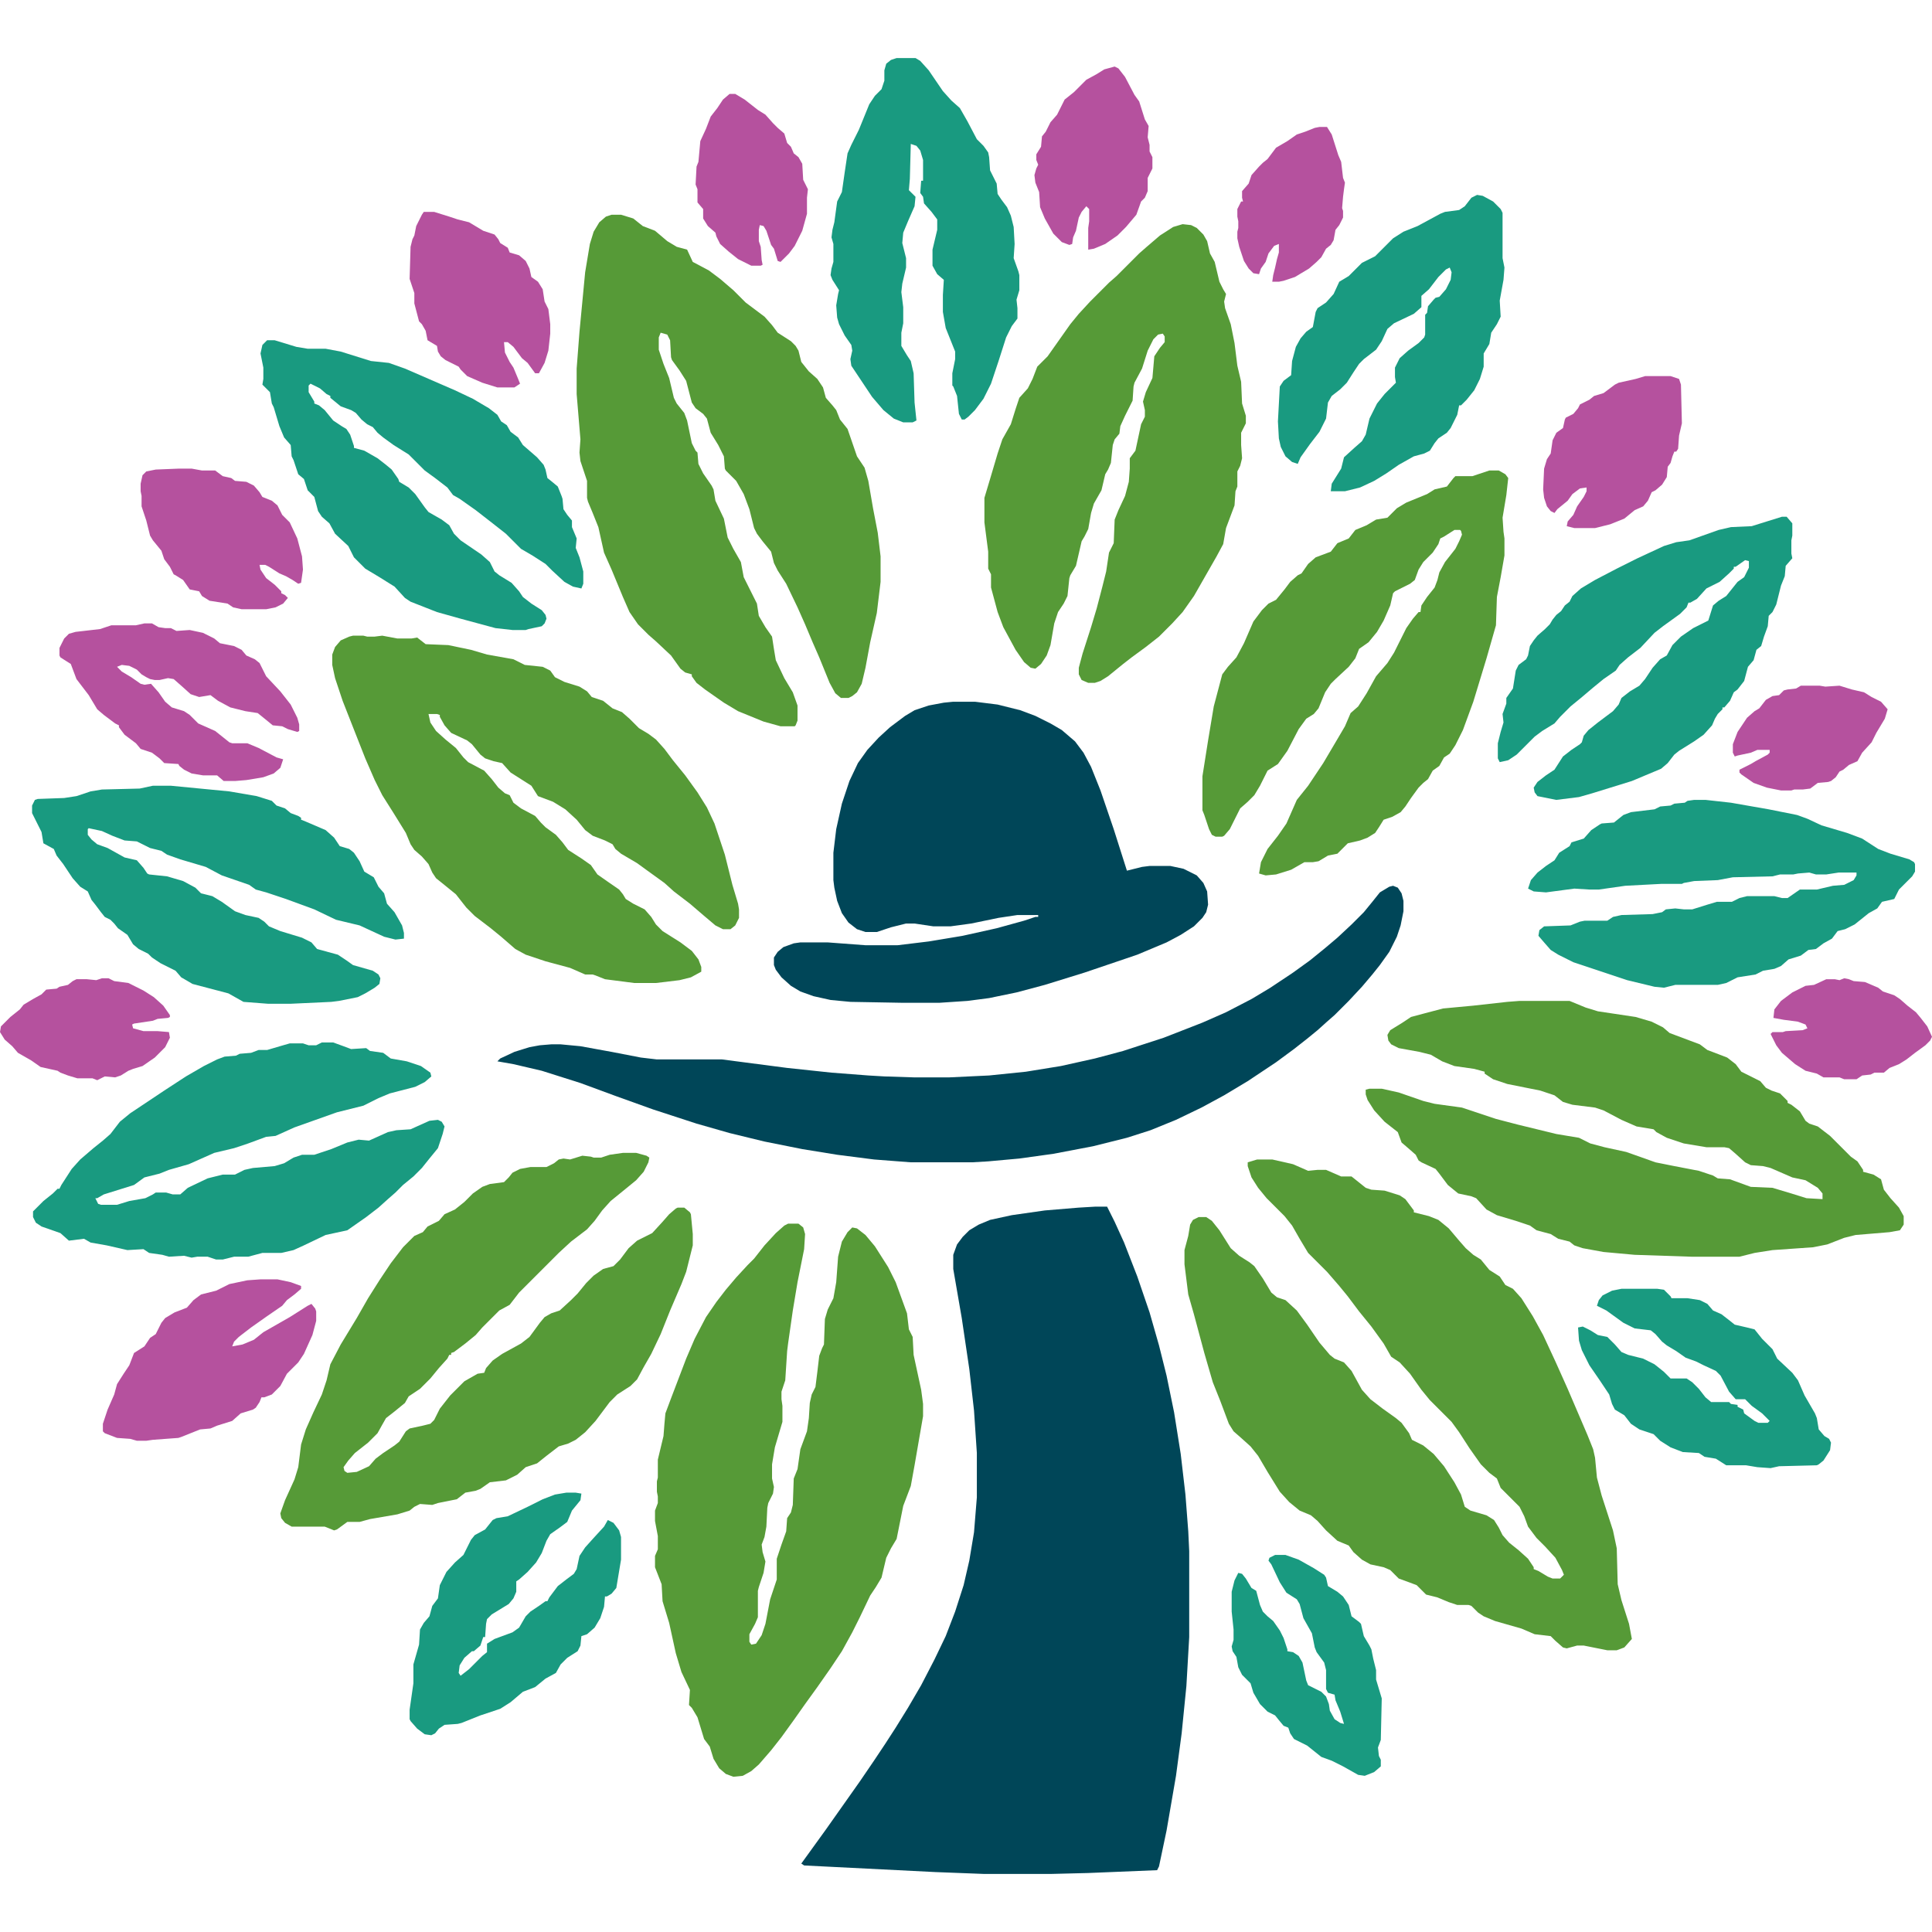 <?xml version="1.0" encoding="UTF-8"?> <svg xmlns="http://www.w3.org/2000/svg" preserveAspectRatio="xMidYMid meet" data-bbox="1 1 2047 1924" height="1280" width="1280" viewBox="1 1 2047 1924" data-type="color" role="presentation" aria-hidden="true" aria-label=""><g><path fill="#004658" d="M1161 1218h13l8 16 10 22 14 36 13 38 10 35 8 32 8 39 7 44 5 43 3 39 1 21v91l-3 52-5 50-6 45-10 58-8 38-2 4-73 3-40 1h-70l-52-2-139-7-3-2 26-36 36-51 15-22 12-18 11-17 13-21 14-24 14-27 12-25 10-26 9-28 6-26 5-30 3-37v-47l-3-45-5-44-8-54-9-52v-15l4-11 6-8 7-7 10-6 12-5 23-5 35-5 36-3z" data-color="1"></path><path fill="#569A37" d="M1333 1168h16l22 5 16 7 10-1h9l16 7h11l15 12 6 2 14 1 16 5 6 4 9 12v2l16 4 10 4 11 9 11 13 7 8 8 7 8 5 9 11 11 7 6 9 8 4 9 10 12 19 11 20 13 28 13 29 21 49 6 15 2 9 2 21 5 19 12 37 4 19 1 38 4 17 8 25 3 16-8 9-8 3h-10l-25-5h-7l-11 3-4-1-8-7-5-5-17-2-14-6-28-8-12-5-6-4-7-7-3-1h-12l-9-3-12-5-12-3-10-10-8-3-11-4-9-9-7-3-14-3-9-5-9-8-5-7-12-5-12-11-9-10-7-6-12-5-11-9-10-11-13-21-10-17-8-10-10-9-8-7-5-8-9-24-8-20-9-31-11-41-6-21-4-32v-15l4-15 2-12 3-5 6-3h8l6 4 8 10 12 19 9 8 11 7 5 4 9 13 9 15 6 5 9 3 12 11 11 15 13 19 11 13 5 4 10 4 8 9 11 20 9 10 13 10 14 10 6 5 8 11 3 7 12 6 11 9 11 13 11 17 7 13 4 13 6 4 17 5 8 5 5 8 4 8 7 8 10 8 10 9 6 9v2l5 2 10 6 5 2h8l4-4-2-5-7-13-11-12-9-9-9-12-4-11-5-10-20-20-4-10-8-6-9-9-12-17-11-17-8-11-23-23-9-11-12-17-11-12-9-6-8-14-13-18-13-16-12-16-9-11-13-15-20-20-9-15-8-14-8-10-19-19-9-11-7-11-4-12v-4z" data-color="2"></path><path fill="#569A37" d="M649 167h10l13 4 10 8 13 5 13 11 10 6 11 3 6 13 17 9 12 9 14 12 13 13 20 15 8 9 6 8 14 9 5 5 3 5 3 12 8 10 9 8 6 9 3 11 7 8 4 5 4 10 8 10 10 29 8 12 4 14 5 29 5 26 3 25v27l-4 33-7 31-5 27-4 17-5 9-5 4-4 2h-8l-6-5-6-11-11-27-7-16-8-19-8-18-12-25-9-14-4-8-3-12-9-11-6-8-3-6-5-20-6-16-8-14-11-11-1-2-1-13-6-12-8-13-4-15-4-5-8-6-4-6-6-23-7-11-8-11-1-3-1-18-3-6-7-2-2 5v13l5 15 6 15 5 21 3 6 8 10 3 8 5 24 4 8 2 2 1 12 5 10 9 13 2 4 2 12 9 19 4 20 6 12 8 14 3 16 14 28 2 13 7 12 7 10 2 13 2 12 9 19 9 15 5 14v16l-2 5-1 1h-15l-18-5-27-11-15-9-20-14-9-7-5-7v-2l-7-2-5-4-10-14-16-15-8-7-11-11-9-13-7-16-12-29-8-18-6-27-6-15-5-12-1-4v-18l-7-21-1-9 1-14-4-48v-27l3-39 6-63 5-30 4-13 6-10 7-6z" data-color="2"></path><path fill="#569A37" d="M836 1236h11l5 4 2 7-1 16-7 35-5 30-5 35-1 8-2 31-4 12v8l1 7v17l-8 27-3 18v15l2 9-1 7-5 10-1 5-1 20-2 11-3 8 1 8 3 10-2 12-5 15-1 4v28l-3 7-6 11v8l2 3 5-1 6-9 4-12 5-26 7-21v-22l5-15 5-14 1-14 4-6 2-8 1-28 4-10 3-21 7-19 2-14 1-16 2-9 4-8 2-16 2-17 3-8 2-4 1-27 3-10 6-12 3-17 2-27 4-16 6-10 5-5 5 1 9 7 10 12 14 22 8 16 12 33 2 17 4 8 1 19 8 37 2 15v13l-9 52-4 22-8 21-7 35-6 10-5 10-5 21-6 10-6 9-11 23-8 16-11 20-12 18-14 20-13 18-12 17-13 18-11 14-13 15-8 7-9 5-10 1-8-3-7-6-6-10-4-13-6-8-7-23-6-10-3-3 1-16-9-19-6-20-7-32-7-23-1-18-7-18v-12l3-7v-14l-3-16v-11l3-8v-7l-1-5v-11l1-4v-19l6-25 1-13 1-11 6-16 16-42 9-21 12-23 11-16 10-13 11-13 12-13 7-7 11-14 12-13 9-8z" data-color="2"></path><path fill="#004658" d="M1011 683h23l24 3 24 6 16 6 16 8 12 7 14 12 9 12 8 15 10 25 14 41 14 44 16-4 8-1h22l14 3 14 7 7 8 4 9 1 14-2 8-4 6-9 9-14 9-15 8-31 13-56 19-42 13-30 8-29 6-23 3-30 2h-38l-56-1-21-2-18-4-14-5-10-6-10-9-6-8-2-5v-8l4-6 6-5 11-4 7-1h29l40 3h34l33-4 36-6 36-8 29-8 12-4h3v-2h-22l-20 3-29 6-22 3h-18l-20-3h-9l-16 4-15 5h-12l-9-3-9-7-7-10-5-13-3-14-1-8v-29l3-25 6-27 8-24 9-19 10-14 12-13 12-11 16-12 10-6 15-5 16-3z" data-color="1"></path><path fill="#569A37" d="M375 613h11l4 1h8l8-1 16 3h15l6-1 9 7 24 1 24 5 17 5 28 5 12 6 19 2 8 4 5 7 10 5 16 5 8 5 5 6 12 4 10 8 10 4 8 7 10 10 10 6 8 6 9 10 9 12 13 16 13 18 10 16 8 17 11 33 8 32 6 20 1 6v9l-4 8-5 4h-8l-8-4-13-11-14-12-17-13-10-9-18-13-11-8-17-10-6-5-3-5-8-4-13-5-8-6-9-11-12-11-13-8-16-6-7-11-22-14-9-10-9-2-9-3-5-4-9-11-5-4-17-8-7-8-5-9v-2l-3-1h-9l2 9 6 9 10 9 11 9 8 10 5 5 17 9 8 9 7 9 7 6 5 2 4 8 8 6 15 8 6 7 5 5 11 8 7 8 6 8 14 9 10 7 7 10 10 7 13 9 4 5 3 5 8 5 12 6 7 8 5 8 7 7 19 12 12 9 7 9 3 8v5l-11 6-12 3-25 3h-23l-31-4-10-4-3-1h-8l-16-7-26-7-21-7-11-6-15-13-11-9-17-13-9-9-11-14-16-13-5-4-4-6-4-9-7-8-8-7-4-6-5-12-13-21-12-19-8-16-10-23-13-33-11-28-8-24-3-14v-11l3-8 6-7 9-4z" data-color="2"></path><path fill="#569A37" d="M661 1161h14l11 3 3 2-1 5-5 10-8 9-11 9-16 13-9 10-8 11-8 9-17 13-13 12-42 42-10 13-11 6-18 18-7 8-11 9-12 9-3 1v2h-2l-2 4-9 10-9 11-11 11-12 8-4 7-11 9-9 7-4 7-5 9-10 10-14 11-7 8-5 7 1 4 3 2 10-1 13-6 7-8 8-6 12-8 5-4 7-11 4-3 14-3 8-2 4-4 6-12 11-14 15-15 14-8 7-1 2-5 7-8 10-7 20-11 9-7 11-15 5-6 7-4 9-3 12-11 7-7 9-11 8-8 10-7 11-3 7-7 9-12 9-8 16-8 11-12 7-8 7-6 2-1h7l6 5 1 2 2 21v12l-7 28-5 13-12 28-10 25-10 21-8 14-7 13-7 7-14 9-8 8-15 20-11 12-10 8-8 4-10 3-13 10-10 8-12 4-9 8-12 6-17 2-10 7-5 2-11 2-9 7-20 4-6 2-13-1-6 3-5 4-13 4-29 5-11 3h-13l-11 8-3 1-10-4h-35l-7-4-4-5-1-5 5-14 10-22 4-13 3-24 5-16 8-18 9-19 5-15 4-17 11-21 17-28 12-21 12-19 12-18 13-17 12-12 9-4 5-6 12-6 6-7 11-5 10-8 9-9 10-7 8-3 15-2 5-5 4-5 8-4 11-2h17l8-4 5-4 5-1 7 1 13-4 9 1 3 1h8l9-3z" data-color="2"></path><path fill="#569A37" d="M1611 1000h53l17 7 13 4 40 6 17 5 12 6 7 6 32 12 8 6 8 3 13 5 9 7 6 8 20 10 6 7 6 3 9 3 8 8v2l4 2 9 7 6 10 4 3 9 3 13 10 22 22 7 5 6 9v2l11 3 8 5 3 11 7 9 9 10 5 9v9l-4 6-11 2-36 3-12 3-18 7-15 3-43 3-19 3-16 4h-51l-60-2-33-3-22-4-9-3-5-4-12-3-8-5-15-4-7-5-15-5-20-6-11-6-11-12-5-2-14-3-11-9-9-12-4-5-15-7-3-2-3-6-8-7-7-6-4-11-14-11-11-12-7-11-2-6v-5l4-1h13l18 4 26 9 12 3 29 4 36 12 23 6 41 10 24 4 12 6 15 4 23 5 17 6 14 5 20 4 26 5 15 5 5 3 13 1 22 8 23 1 20 6 16 5 17 1v-6l-5-6-13-8-14-3-23-10-8-2-13-1-6-3-10-9-7-6-5-1h-19l-24-4-18-6-11-6-3-3-18-3-16-7-19-10-9-3-24-3-10-3-9-7-15-5-35-7-15-5-9-6v-2l-11-3-21-3-13-5-12-7-12-3-22-4-8-4-3-4-1-6 3-5 13-8 9-6 15-4 19-5 32-3 36-4z" data-color="2"></path><path fill="#569A37" d="m1254 177 9 1 6 3 7 7 4 7 3 13 5 9 5 21 4 8 3 5-2 8 1 7 6 17 4 20 3 24 4 17 1 23 4 13v8l-5 10v13l1 14-2 8-3 6v16l-2 5-1 15-9 24-3 17-7 13-24 42-12 17-11 12-14 14-14 11-15 11-9 7-16 13-8 5-6 2h-7l-7-3-3-6v-7l4-15 9-28 6-20 6-23 4-16 3-20 5-10 1-25 4-10 7-15 4-15 1-14v-11l6-8 6-28 4-8v-7l-2-9 3-10 7-15 2-23 6-9 5-6v-6l-2-3-5 1-5 5-6 12-6 19-8 15-1 4-1 15-8 16-5 11-1 8-5 6-2 6-2 19-3 7-3 5-4 17-8 14-3 10-3 17-4 8-3 5-6 26-6 10-1 3-2 19-4 8-6 9-4 12-4 23-4 11-6 9-6 5-5-1-7-6-9-13-13-24-6-16-7-26v-14l-3-6v-18l-4-31v-26l6-20 8-27 5-15 9-16 5-16 4-12 9-10 5-10 5-13 11-11 24-34 9-11 12-13 20-20 8-7 24-24 8-7 14-12 14-9z" data-color="2"></path><path fill="#569A37" d="M1579 438h10l7 4 3 4-2 18-4 24 1 15 1 7v18l-4 23-4 21-1 30-10 35-14 46-11 30-8 16-6 9-6 4-5 9-7 5-5 9-5 4-5 5-8 11-6 9-5 6-9 5-9 3-5 8-4 6-8 5-8 3-13 3-11 11-10 2-10 6-6 1h-9l-14 8-16 5-11 1-7-2 2-12 7-14 11-14 9-13 11-25 12-15 16-24 13-22 10-17 6-14 8-7 9-14 10-18 12-14 7-11 13-26 7-10 6-7h2l1-7 6-9 8-10 3-8 2-8 6-11 11-14 4-8 3-7-1-4-1-1h-6l-11 7-4 2-2 6-6 9-10 10-5 8-4 11-5 4-16 8-2 2-3 13-7 16-7 12-9 11-10 7-4 10-7 9-14 13-5 5-6 9-7 17-5 6-8 5-8 11-12 23-10 14-11 7-8 16-6 10-7 7-8 7-11 22-6 7-2 1h-7l-4-2-3-6-5-15-2-5v-36l6-38 6-36 9-34 6-8 9-10 8-15 10-23 9-12 7-7 8-4 9-11 6-8 8-7 4-2 7-10 8-7 16-6 7-9 12-5 7-9 12-5 10-6 12-2 10-10 10-6 22-9 8-5 13-3 7-9 2-2h18z" data-color="2"></path><path fill="#004658" d="m1477 878 5 2 4 6 2 8v11l-3 15-4 12-8 16-10 14-8 10-11 13-14 15-15 15-8 7-10 9-11 9-14 11-19 14-30 20-25 15-24 13-27 13-27 11-25 8-36 9-42 8-36 5-33 3-17 1h-65l-39-3-39-5-37-6-40-8-37-9-35-10-46-15-39-14-38-14-41-13-30-7-17-3 3-3 15-7 16-5 11-2 12-1h10l21 2 33 6 31 6 17 2h69l69 9 47 5 39 3 17 1 31 1h38l42-2 39-4 37-6 36-8 30-8 43-14 41-16 25-11 27-14 20-12 24-16 18-13 16-13 13-11 15-14 13-13 9-11 8-10 10-6z" data-color="1"></path><path fill="#199A80" d="M342 1044h12l11 4 8 3 16-1 4 3 14 2 8 6 17 3 15 5 10 7 1 4-7 6-10 5-27 7-12 5-16 8-28 7-45 16-20 9-10 1-19 7-15 5-21 5-27 12-21 6-10 4-16 4-11 8-32 10-7 4h-2l3 6 3 1h17l13-4 17-3 8-4 3-2h11l7 2h8l8-7 21-10 16-4h13l10-5 9-2 23-2 10-3 10-6 9-3h13l18-6 17-7 12-3 11 1 20-9 9-2 15-1 20-9 9-1 4 2 3 5-2 8-5 15-9 11-8 10-9 9-11 9-8 8-8 7-10 9-13 10-20 14-23 5-23 11-11 5-13 3h-20l-15 4h-15l-12 3h-7l-9-3h-11l-6 1-8-2-16 1-7-2-14-2-6-4-17 1-22-5-17-3-7-4-16 2-9-8-20-7-6-4-3-6v-6l11-11 10-8 5-5h2l2-4 11-17 9-10 14-12 10-8 8-7 10-13 11-9 36-24 23-15 19-11 14-7 8-3 12-1 4-2 12-1 8-3h9l17-5 7-2h14l6 2h8z" data-color="3"></path><path fill="#199A80" d="M284 300h8l23 7 12 2h19l16 3 32 10 19 2 17 6 53 23 19 9 17 10 9 7 4 7 6 4 4 7 8 6 5 8 15 13 7 8 2 5 2 9 5 4 6 5 4 10 1 3 1 11 4 6 5 6v7l5 12-1 10 4 10 4 15v13l-2 5-9-2-9-5-13-12-7-7-14-9-12-7-16-16-14-11-18-14-17-12-7-4-6-8-13-10-11-8-17-17-16-10-11-8-6-5-5-6-6-3-6-5-6-7-5-3-11-4-11-9v-2l-4-2-7-6-10-5-2 2v7l6 10v2l5 2 6 5 9 11 9 6 5 3 4 6 4 12v2l11 3 14 8 9 7 6 5 7 10 1 3 10 6 7 7 10 14 4 5 14 8 8 6 5 9 7 7 22 15 9 8 5 10 5 4 13 8 8 9 4 6 9 7 11 7 4 5 1 4-2 5-3 3-14 3-3 1h-14l-18-2-37-10-25-7-28-11-6-4-11-12-16-10-15-9-12-12-6-12-14-13-6-11-8-7-4-6-4-15-7-7-4-12-6-5-5-15-2-4-1-12-7-8-5-12-6-20-2-4-2-12-8-8 1-6v-12l-3-15 2-9z" data-color="3"></path><path fill="#199A80" d="M163 772h19l62 6 29 5 16 5 5 5 9 3 6 5 8 3 3 2v2l5 2 21 9 9 8 6 9 10 3 5 4 6 9 5 11 10 6 5 10 6 7 3 11 8 9 8 14 2 8v6l-9 1-12-3-26-12-25-6-23-11-30-11-21-7-11-3-7-5-29-10-17-9-27-8-14-5-6-4-12-3-14-7-13-1-13-5-11-5-14-3-1 1v6l4 5 6 5 11 4 18 10 13 3 7 8 4 6 2 1 19 2 17 5 13 7 6 6 12 3 10 6 14 10 11 4 14 3 6 4 5 5 12 5 23 7 10 5 6 7 22 6 9 6 7 5 21 6 6 4 2 4-1 6-5 4-10 6-8 4-20 4-8 1-43 2h-24l-26-2-16-9-38-10-12-7-6-7-16-8-9-6-4-4-10-5-6-5-6-10-10-7-4-5-4-4-6-3-4-5-6-8-4-5-4-9-8-5-8-9-10-15-7-9-3-7-11-6-2-12-10-20v-8l3-6 3-1 28-1 13-2 15-5 12-2 40-1z" data-color="3"></path><path fill="#199A80" d="M1796 787h12l27 3 40 7 30 6 11 4 15 7 27 8 16 6 17 11 13 5 20 6 5 3 1 2v8l-3 5-14 14-5 10-13 3-5 7-9 5-15 12-10 5-8 2-6 8-9 5-8 6-8 1-8 6-13 4-8 7-7 3-12 2-8 4-19 3-12 6-9 2h-45l-12 3-10-1-29-7-57-19-16-8-8-5-7-8-6-7 1-6 5-4 28-1 10-4 5-1h24l6-4 9-2 33-1 10-2 4-3 10-1 9 1h9l16-5 10-3h16l8-4 8-2h29l8 2h6l13-9h18l17-4 12-1 10-5 3-5v-3h-19l-13 2h-11l-7-2-12 1-5 1h-14l-8 2-42 1-16 3-25 1-11 2-2 1h-22l-38 2-28 4h-10l-16-1-30 4-13-1-6-3 3-9 7-8 9-7 9-6 5-8 11-7 2-4 13-4 8-9 9-6 2-1 13-1 10-8 8-3 25-3 6-3 11-1 4-2 11-1 3-2z" data-color="3"></path><path fill="#199A80" d="M1889 487h5l6 7v13l-1 5v14l1 5-7 8-1 11-4 10-5 20-4 8-4 4-1 11-4 11-3 10-5 4-3 11-6 7-4 15-7 9-4 3-4 9-6 7h-2v2l-5 5-3 5-3 7-9 10-10 7-16 10-5 4-7 9-7 6-31 13-42 13-14 4-24 3-20-4-3-4-1-5 4-6 9-7 9-6 9-14 9-7 9-6 2-2 2-7 5-6 10-8 16-12 6-7 3-7 9-7 10-6 6-7 8-12 8-9 7-4 6-11 9-9 13-9 16-8 5-16 6-5 8-5 12-15 7-5 5-10v-7l-4-1-10 7h-2v2l-5 5-10 9-14 7-10 11-7 4h-2l-2 5-7 7-18 13-9 7-15 16-13 10-9 8-4 6-13 9-11 9-13 11-11 9-11 11-6 7-13 8-8 6-19 19-9 6-9 2-2-4v-16l3-12 3-10-1-9 4-11v-6l7-10 3-19 3-6 8-6 2-4 2-10 4-6 4-5 8-7 5-5 3-5 4-5 5-4 4-6 5-4 3-6 9-8 15-9 23-12 22-11 28-13 13-4 14-2 31-11 13-3 22-1 16-5z" data-color="3"></path><path fill="#199A80" d="M951 1h20l5 3 9 10 15 22 9 10 9 8 8 14 10 19 7 7 5 7 1 5 1 14 7 14 1 11 4 6 6 8 4 9 3 12 1 18-1 15 5 14 1 4v16l-3 10 1 9v11l-6 8-6 12-8 25-8 24-8 16-9 12-7 7-4 3h-3l-3-6-2-19-4-10-1-1v-13l3-15v-8l-10-25-3-17v-18l1-16-7-6-5-9v-17l5-21v-11l-6-8-8-9-1-7-3-4 1-13h2v-22l-3-10-4-5-6-2-1 37-1 12 7 7-1 10-7 16-5 12-1 11 4 16v10l-4 17-1 9 2 16v17l-2 10v14l6 10 4 6 3 13 1 31 2 19-4 2h-10l-10-4-11-9-12-14-22-33-1-7 2-9-1-6-7-10-6-12-2-7-1-13 2-12 1-4-7-11-2-5 1-7 2-7v-19l-2-7 1-8 2-8 3-22 5-10 3-21 3-20 4-9 8-16 11-27 6-9 7-7 3-9V14l2-7 5-4z" data-color="3"></path><path fill="#199A80" d="m1566 146 6 1 11 6 8 8 2 4v48l2 10-1 13-4 22 1 17-4 8-6 9-2 12-6 10v14l-4 13-6 12-8 10-6 6h-2l-2 10-7 14-4 5-9 6-4 5-5 8-6 3-11 3-16 9-13 9-13 8-15 7-16 4h-15l1-8 10-16 3-12 11-10 8-7 4-7 4-17 8-16 8-10 12-12-1-6v-10l5-10 9-8 11-8 6-6 1-3v-21l2-2 1-7 6-7 2-2 4-1 7-8 5-10 1-8-2-5-4 2-8 8-10 13-8 7v12l-8 7-21 10-7 6-6 13-6 9-13 10-5 5-6 9-7 11-7 7-9 7-4 7-2 17-7 14-10 13-10 14-3 7-6-2-7-6-5-10-2-9-1-18 2-37 4-6 8-6 1-15 4-15 5-9 6-7 7-5 3-16 2-4 9-6 8-9 6-13 10-6 14-14 14-7 19-19 11-7 15-6 24-13 5-2 15-2 6-4 7-9z" data-color="3"></path><path fill="#199A80" d="M601 1521h10l6 1-1 7-9 11-5 12-8 6-10 7-4 7-5 13-6 10-9 10-9 8-3 2v11l-3 7-5 6-18 11-5 5-1 5-1 14h-2l-3 9-7 6h-2l-8 7-5 8-1 8 2 3 9-7 14-14 5-4v-9l8-5 19-7 7-5 7-12 5-5 9-6 7-5h2l2-4 9-12 9-7 8-6 3-5 3-14 6-9 9-10 11-12 4-7 6 3 6 8 2 7v24l-5 30-5 6-5 3h-2l-1 11-4 12-6 10-8 7-6 2-1 10-3 6-11 7-7 7-5 9-11 6-11 9-13 5-13 11-11 7-21 7-20 8-4 1-14 1-6 4-4 5-4 2-7-1-8-6-7-8-1-2v-10l4-28v-20l6-21 1-16 4-7 6-7 3-11 6-8 2-14 7-14 9-10 9-8 8-16 4-5 11-6 8-10 4-2 12-2 21-10 16-8 13-5z" data-color="3"></path><path fill="#199A80" d="M1719 1305h38l7 1 7 7 1 2h17l13 2 8 4 6 7 9 4 9 7 5 4 13 3 8 2 8 10 11 11 5 10 16 15 6 8 7 16 11 19 2 5 2 12 6 7 5 3 2 4-1 8-7 11-5 4-2 1-40 1-9 2-14-1-12-2h-21l-11-7-12-2-6-4-17-1-13-5-11-7-7-7-15-5-9-6-7-9-10-6-3-6-3-10-10-15-11-16-8-16-3-10-1-14 5-1 8 4 8 5 10 2 8 8 7 8 7 3 16 4 12 6 10 8 7 7h17l6 4 7 7 7 9 6 5h19l2 2 7 1v2l6 3 1 4 11 8 4 2h10l2-2-8-8-11-8-7-7h-10l-7-8-9-17-5-5-13-6-8-4-11-4-10-7-10-6-5-4-7-8-5-4-17-2-12-6-18-13-10-5 2-6 4-5 10-5z" data-color="3"></path><path fill="#B5519E" d="M277 1295h18l14 3 11 4v3l-7 6-8 6-5 6-16 11-17 12-13 10-5 5-2 5 11-2 12-5 10-8 28-16 19-12 4-2 4 5 1 3v10l-4 15-9 20-6 9-12 12-7 13-9 9-8 3h-3l-2 5-4 6-3 2-13 4-9 8-16 5-7 3-11 1-20 8-3 1-27 2-7 1h-10l-7-2-14-1-13-5-2-2v-8l5-15 7-16 3-11 7-11 6-9 5-13 11-7 6-9 6-4 6-12 4-5 10-6 13-5 7-8 8-6 16-4 14-7 19-4z" data-color="4"></path><path fill="#B5519E" d="M154 600h8l7 4 7 1h6l6 3 14-1 14 3 12 6 6 5 15 3 8 4 5 6 9 4 5 4 7 14 15 16 11 14 7 14 2 7v7l-2 1-10-3-6-3-10-1-11-9-5-4-13-2-16-4-13-7-8-6-12 2-9-3-10-9-8-7-6-1-9 2h-5l-5-1-4-2-5-3-5-5-8-4-8-1-5 2 5 5 10 6 10 7 4 1 7-1 8 9 7 10 7 6 13 4 6 4 9 9 18 8 15 12 3 1h16l12 5 19 10 7 2-3 9-7 6-11 4-18 3-12 1h-12l-7-6h-15l-12-2-8-4-5-4-1-2-15-1-5-5-8-6-12-4-5-6-12-9-6-8v-2l-4-2-12-9-7-6-9-15-13-17-6-16-11-7-1-2v-8l5-10 5-5 7-2 26-3 12-4h26z" data-color="4"></path><path fill="#199A80" d="M1352 1587h11l14 5 16 9 11 7 2 3 2 9 10 6 6 5 6 9 3 12 8 6 2 2 3 13 6 10 2 4 2 10 3 12v10l6 20-1 44-3 8 1 9 2 4v7l-7 6-10 4-7-1-16-9-12-6-11-4-15-12-14-7-4-6-2-6-5-2-5-6-4-5-8-4-8-8-7-12-3-10-9-9-4-8-2-11-4-6-1-5 2-7v-11l-2-19v-21l3-12 4-8 4 1 4 5 6 10 5 3 4 15 3 7 5 5 6 5 7 10 4 8 4 12v2l6 1 6 4 4 7 4 19 2 5 14 7 5 5 3 8 1 7 5 9 6 4 4 1-4-13-5-12-1-6-7-2-2-4v-20l-2-8-8-11-2-5-3-15-9-16-4-15-3-5-11-7-7-11-9-19-3-4 1-3z" data-color="3"></path><path fill="#B5519E" d="M450 164h11l16 5 9 3 12 3 15 9 12 4 4 5 2 4 8 5 2 5 10 3 7 6 4 8 2 9 7 5 5 8 2 13 4 8 2 16v10l-2 18-4 13-6 11h-4l-8-11-6-5-9-12-6-5h-4l1 11 5 10 4 6 5 12 2 5-6 4h-18l-16-5-16-7-7-7-2-3-14-7-5-4-3-5-1-6-10-6-2-10-4-7-3-3-5-19v-11l-5-15 1-34 2-8 2-4 2-10 6-12z" data-color="4"></path><path fill="#B5519E" d="M191 436h13l11 2h14l8 6 9 2 4 3 12 1 8 4 6 7 3 5 10 4 6 5 5 10 8 8 8 17 5 19 1 14-2 14-3 1-6-4-7-4-7-3-11-7-4-2h-6l1 5 6 9 9 7 7 7v2l4 2 3 3-5 6-8 4-10 2h-26l-9-2-6-4-19-3-8-5-3-5-10-2-7-10-8-5-2-1-4-8-6-8-3-9-9-11-3-5-4-16-5-15v-11l-1-5v-8l2-9 4-4 10-2z" data-color="4"></path><path fill="#B5519E" d="m1182 10 4 2 7 9 10 19 5 7 6 19 4 7-1 12 2 8v7l3 6v12l-5 10v14l-3 7-4 4-5 14-11 13-9 9-13 9-12 5-6 1v-23l1-7v-13l-3-3-5 6-3 6-3 14-3 7-1 7-3 1-8-3-9-9-9-16-5-12-1-16-4-10-1-8 2-7 2-4-2-5v-6l5-8 1-11 4-5 5-10 7-8 8-16 10-8 13-13 11-6 8-5z" data-color="4"></path><path fill="#B5519E" d="M1744 338h27l9 3 2 6 1 41-3 13-1 14-2 3h-2l-2 5-2 7-3 4-1 11-5 8-7 6-4 2-4 9-5 6-9 4-11 9-15 6-16 4h-22l-8-2 1-5 6-7 4-9 7-10 3-6v-4l-7 1-8 6-5 7-11 9-3 4-4-2-4-5-3-9-1-9 1-22 3-10 4-6 2-14 4-8 7-5 2-9 1-2 8-4 5-6 2-4 10-5 5-4 10-3 12-9 4-2 18-4z" data-color="4"></path><path fill="#B5519E" d="M774 39h6l10 6 14 11 8 5 8 9 5 5 7 6 3 10 4 4 3 7 5 4 4 7 1 17 5 10-1 9v17l-5 18-8 16-6 8-9 9-3-1-4-13-3-4-5-15-3-5-4-1-1 5v12l2 6 1 14 1 5-2 1h-10l-14-7-10-8-9-8-4-8-1-4-8-7-5-8v-10l-6-7v-14l-2-5 1-19 2-5 2-22 6-13 5-13 7-9 6-9z" data-color="4"></path><path fill="#B5519E" d="M109 976h7l6 3 15 2 16 8 11 7 10 9 7 10v2l-2 1-11 1-5 2-20 3-2 1 1 4 11 3h15l12 1 1 6-5 10-11 11-13 9-10 3-5 2-8 5-6 2-11-1-8 4-5-2H83l-10-3-8-3-3-2-18-4-10-7-14-8-6-7-8-7-5-8 1-6 10-10 10-8 4-5 10-6 9-5 5-5 11-1 3-2 9-2 5-4 4-2h11l10 1z" data-color="4"></path><path fill="#B5519E" d="M1399 74h8l5 8 7 22 3 7 2 17 2 5-1 7-1 8-1 12 1 3v7l-4 8-4 5-2 11-3 5-5 4-5 9-5 5-8 7-15 9-12 4-5 1h-7l1-7 2-8 2-9 2-7v-9l-5 2-6 8-3 9-5 7-2 6-6-1-5-5-5-8-5-15-2-9v-7l1-4v-7l-1-5v-8l4-8h2l-1-4v-7l7-8 3-9 8-9 4-4 5-4 9-12 12-7 10-7 9-3 10-4z" data-color="4"></path><path fill="#B5519E" d="M1909 666h20l6 1 15-1 13 4 13 3 8 5 10 5 7 8-3 10-9 15-5 10-10 11-5 9-9 4-6 5-4 2-4 6-5 4-3 1-11 1-8 6-8 1h-9l-3 1h-11l-15-3-14-5-13-9-2-2v-3l12-6 5-3 13-7 2-2v-3h-13l-7 3-14 3-3 1-2-4v-9l5-13 10-15 8-7 5-3 7-9 7-4 7-1 5-5 4-1 9-1z" data-color="4"></path><path fill="#B5519E" d="m1955 976 5 1 5 2 12 1 14 6 5 4 12 4 6 4 8 7 9 7 5 6 7 9 5 11-2 4-5 5-11 8-9 7-8 5-10 4-6 5h-10l-4 2-9 1-6 4h-13l-5-2h-17l-7-4-12-3-11-7-14-12-6-8-6-12 2-2h11l3-1 18-1 5-2-2-4-8-3-15-2-11-2 1-9 7-9 12-9 14-7 9-1 13-6h9l5 1z" data-color="4"></path></g></svg> 
